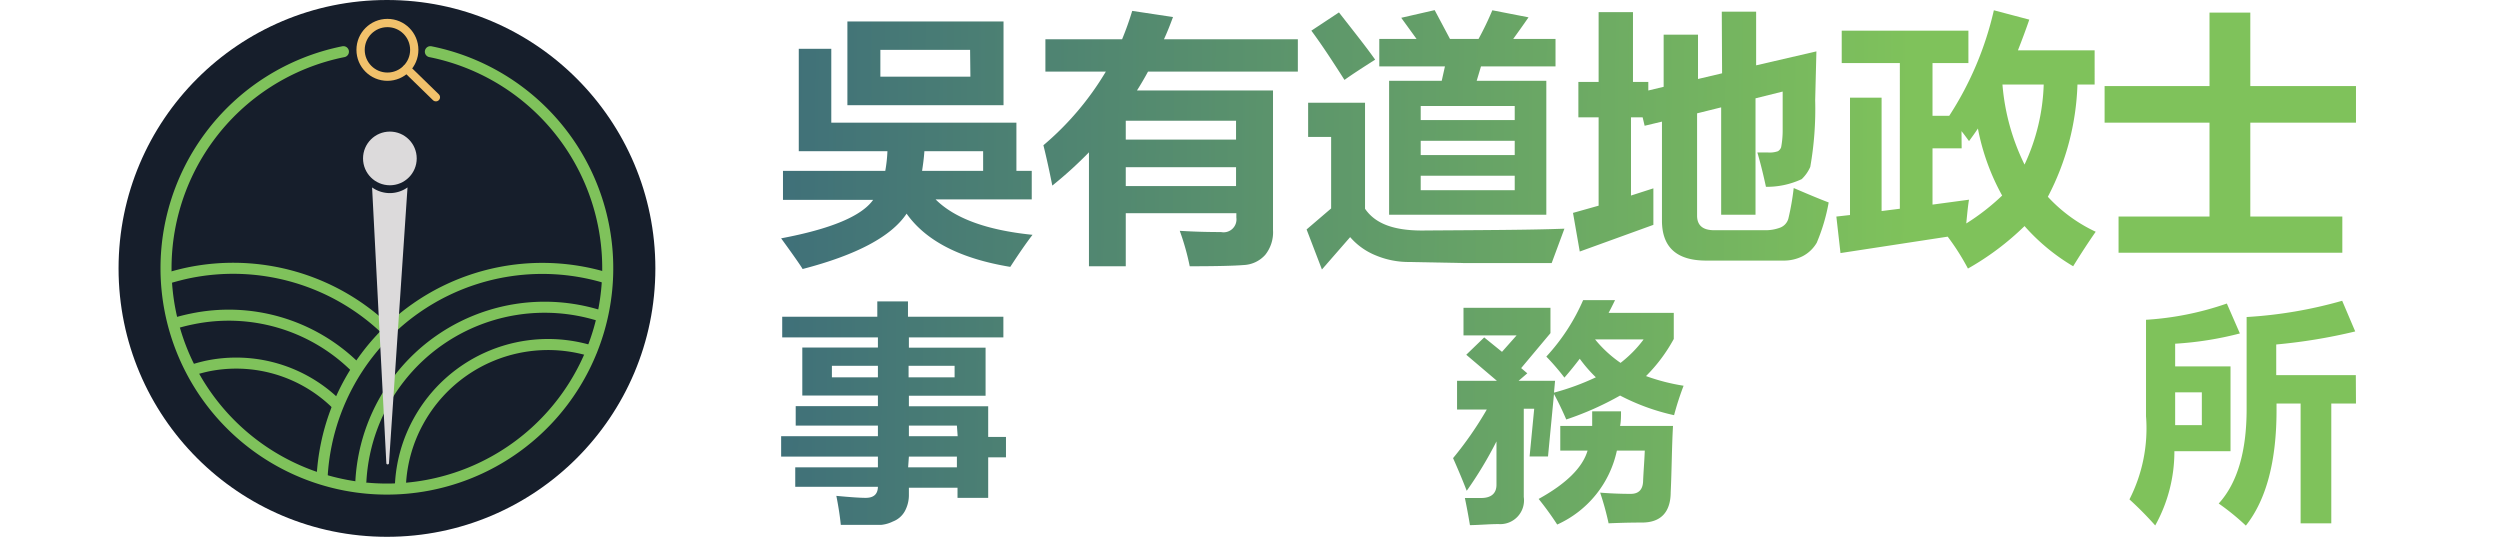 <?xml version="1.0" encoding="UTF-8"?>
<svg xmlns="http://www.w3.org/2000/svg" xmlns:xlink="http://www.w3.org/1999/xlink" viewBox="0 0 163 35">
  <defs>
    <style>.cls-1{fill:url(#未命名漸層_14);}.cls-2{fill:url(#未命名漸層_14-2);}.cls-3{fill:url(#未命名漸層_14-3);}.cls-4{fill:url(#未命名漸層_14-4);}.cls-5{fill:url(#未命名漸層_14-5);}.cls-6{fill:url(#未命名漸層_14-6);}.cls-7{fill:url(#未命名漸層_14-7);}.cls-8{fill:url(#未命名漸層_14-8);}.cls-9{fill:url(#未命名漸層_14-9);}.cls-10{fill:#161e2b;}.cls-11,.cls-12{fill:none;stroke-linecap:round;stroke-linejoin:round;}.cls-11{stroke:#f1c16b;stroke-width:0.54px;}.cls-12{stroke:#7fc25b;stroke-width:0.72px;}.cls-13{fill:#dcdadb;}</style>
    <linearGradient id="未命名漸層_14" x1="28.41" y1="9.2" x2="124.6" y2="10.05" gradientUnits="userSpaceOnUse">
      <stop offset="0" stop-color="#1a457b"></stop>
      <stop offset="0" stop-color="#2c5782"></stop>
      <stop offset="1" stop-color="#7fc25b"></stop>
    </linearGradient>
    <linearGradient id="未命名漸層_14-2" x1="28.41" y1="8.64" x2="124.6" y2="9.49" xlink:href="#未命名漸層_14"></linearGradient>
    <linearGradient id="未命名漸層_14-3" x1="28.42" y1="8.55" x2="124.6" y2="9.39" xlink:href="#未命名漸層_14"></linearGradient>
    <linearGradient id="未命名漸層_14-4" x1="28.42" y1="8.13" x2="124.61" y2="8.97" xlink:href="#未命名漸層_14"></linearGradient>
    <linearGradient id="未命名漸層_14-5" x1="28.42" y1="8.21" x2="124.61" y2="9.05" xlink:href="#未命名漸層_14"></linearGradient>
    <linearGradient id="未命名漸層_14-6" x1="28.42" y1="7.65" x2="124.61" y2="8.5" xlink:href="#未命名漸層_14"></linearGradient>
    <linearGradient id="未命名漸層_14-7" x1="28.26" y1="26.71" x2="124.44" y2="27.55" xlink:href="#未命名漸層_14"></linearGradient>
    <linearGradient id="未命名漸層_14-8" x1="28.26" y1="26.3" x2="124.45" y2="27.14" xlink:href="#未命名漸層_14"></linearGradient>
    <linearGradient id="未命名漸層_14-9" x1="28.26" y1="25.91" x2="124.45" y2="26.76" xlink:href="#未命名漸層_14"></linearGradient>
  </defs>
  <g id="圖層_2" data-name="圖層 2">
    <path class="cls-1" d="M51.05,11.14h6.67a9.28,9.28,0,0,0,.14-1.28H52.08V3.18H54.2V8H66.27v3.14h1V13H61q1.86,1.86,6.32,2.31c-.37.48-.86,1.18-1.45,2.09Q61,16.6,59.11,13.93c-1,1.5-3.28,2.7-6.78,3.61-.08-.15-.54-.82-1.4-2,3.23-.61,5.24-1.44,6-2.51H51.05Zm4.2-9.74H65.43V6.86H55.25Zm8,1.85H57.4V5h5.87Zm-3.15,7.89h4V9.86H60.27C60.24,10.32,60.18,10.74,60.12,11.14Z"></path>
    <path class="cls-2" d="M73.4,17.36H71V9.93a26,26,0,0,1-2.39,2.17c-.18-.91-.37-1.79-.58-2.63a19,19,0,0,0,4.07-4.8H68.16V2.56h5A19.44,19.44,0,0,0,73.82.71l2.66.4c-.18.49-.38,1-.59,1.45h8.73V4.67H74.85q-.34.63-.72,1.23H83V15a2.35,2.35,0,0,1-.51,1.62,2,2,0,0,1-1.4.66c-.6.05-1.78.08-3.52.08a16.05,16.05,0,0,0-.65-2.31c1,.06,1.86.08,2.69.08a.84.84,0,0,0,1-.94v-.29H73.4Zm7.19-9.49H73.4V9.1h7.19ZM73.4,12.13h7.19V10.9H73.4Z"></path>
    <path class="cls-3" d="M102,14.91l-.83,2.24c-2.07,0-4,0-5.78,0l-3.67-.07a5.54,5.54,0,0,1-2-.42,4.37,4.37,0,0,1-1.69-1.2l-1.84,2.11-1-2.61,1.6-1.37V8.93h-1.5V6.7H89v6.91c.68,1,1.92,1.42,3.72,1.42C96.55,15,99.65,15,102,14.91ZM87.3.81c1,1.28,1.82,2.31,2.36,3.08-.8.51-1.47.94-2,1.32C86.89,4,86.17,2.9,85.5,2Zm3.27,4.46H94l.21-.94H89.93V2.54h2.43l-1-1.38,2.18-.5,1,1.88h1.86a19.73,19.73,0,0,0,.9-1.87l2.36.46c-.29.42-.63.9-1,1.41h2.76V4.33H96.56l-.28.94h4.54V14H90.57Zm8.19,1.64H92.63v.92h6.13Zm-6.13,3.2h6.13V9.18H92.63Zm6.13,2.29v-.94H92.63v.94Z"></path>
    <path class="cls-4" d="M112.26.76h2.24v3.5l3.93-.91-.08,3.18a21.83,21.83,0,0,1-.32,4.35,2.45,2.45,0,0,1-.56.8,5.34,5.34,0,0,1-2.33.5c-.16-.74-.34-1.49-.56-2.24l.67,0a1.63,1.63,0,0,0,.67-.08.49.49,0,0,0,.21-.26,5.93,5.93,0,0,0,.1-1.05c0-.6,0-1.46,0-2.58l-1.77.44V14h-2.24V7l-1.57.39v6.67c0,.63.37.95,1.11.95h3.31a2.71,2.71,0,0,0,1-.17.88.88,0,0,0,.53-.58,16.74,16.74,0,0,0,.35-2c.91.39,1.67.71,2.28.94a12.18,12.18,0,0,1-.78,2.63,2.3,2.3,0,0,1-.89.86,2.74,2.74,0,0,1-1.32.3h-5q-2.88,0-2.88-2.61V7.93l-1.13.27-.13-.55h-.76v5.1l1.46-.47c0,.47,0,1.27,0,2.38L103,16.4l-.44-2.52,1.67-.47V7.65h-1.32V5.34h1.32V.79h2.24V5.34h1V5.9l1-.24V2.26h2.24V5.15l1.57-.37Z"></path>
    <path class="cls-5" d="M130,.67l2.31.61c-.24.7-.49,1.36-.74,2h5V5.51h-1.12a16.9,16.9,0,0,1-1.93,7.32,10,10,0,0,0,3.12,2.28q-.7,1-1.47,2.25a13.15,13.15,0,0,1-3.17-2.62,17.81,17.81,0,0,1-3.69,2.77,15.45,15.45,0,0,0-1.32-2.08L120,16.5l-.27-2.38.89-.1V6.37h2.06v7.39l1.19-.15V4.11h-3.79V2h8.26V4.11H126V7.55h1.09A21.32,21.32,0,0,0,130,.67Zm-2.1,9H126v3.67l2.38-.32c-.06.32-.11.84-.18,1.55a14.62,14.62,0,0,0,2.34-1.82,14.72,14.72,0,0,1-1.58-4.37c-.19.29-.39.56-.58.82-.16-.22-.32-.44-.49-.65ZM132,10.73a13.23,13.23,0,0,0,1.25-5.22h-2.69s0,0,0,0A14.43,14.43,0,0,0,132,10.73Z"></path>
    <path class="cls-6" d="M138.13,14.12h5.93V8h-6.84V5.61h6.84V.82h2.66V5.61h6.89V8h-6.89v6.12h6v2.36H138.13Z"></path>
    <path class="cls-7" d="M51.85,30.47h5.39v-.7H50.93V28.44h6.31v-.69H51.88V26.48h5.36v-.69H52.31V22.66h4.93V22H51V20.65h6.2v-1h2v1h6.22V22H59.26v.67h5v3.13h-5v.69h5.17v2h1.16v1.33H64.43v2.64h-2v-.66H59.26v.43A2.21,2.21,0,0,1,59,33.32a1.49,1.49,0,0,1-.78.68,2.22,2.22,0,0,1-.75.22H54.82c-.06-.6-.16-1.23-.29-1.89.94.09,1.57.13,1.91.13.53,0,.79-.24.8-.72H51.85Zm2.39-5.87h3v-.75h-3Zm8,0v-.75h-3v.75Zm.15,3.15H59.26v.69h3.18Zm-3.18,2.72h3.18v-.7H59.26Z"></path>
    <path class="cls-8" d="M96.77,22l1.16.94.95-1.07H95.42v-1.8h5.67v1.65L99.18,24l.4.34-.57.49h2.38l-.07.77a16.09,16.09,0,0,0,2.73-1A9.17,9.17,0,0,1,103,23.39c-.32.42-.65.83-1,1.23a15.05,15.05,0,0,0-1.18-1.37,13.09,13.09,0,0,0,2.4-3.68h2.08c-.14.29-.28.57-.42.83h4.25v1.7a10.48,10.48,0,0,1-1.81,2.42,13.08,13.08,0,0,0,2.45.63,18.81,18.81,0,0,0-.62,1.92,14.16,14.16,0,0,1-3.52-1.28,19.85,19.85,0,0,1-3.51,1.56c-.22-.51-.48-1.07-.8-1.66l-.39,4.07h-1.2l.3-3.11h-.68V32.4a1.55,1.55,0,0,1-1.64,1.77c-.6,0-1.23.06-1.87.07q-.15-.91-.33-1.77l1.06,0c.63,0,1-.28,1-.86V28.78A25.45,25.45,0,0,1,95.63,32c-.27-.7-.57-1.41-.89-2.13a23,23,0,0,0,2.2-3.17H95V24.83H97.6l-2-1.7Zm12.16,10.07c0,1.34-.66,2-1.87,2-.3,0-1,0-2.18.05a18.08,18.08,0,0,0-.55-2c.63.05,1.29.08,2,.08.51,0,.78-.28.8-.82s.08-1.26.11-2h-1.82a6.85,6.85,0,0,1-3.89,4.82,20.3,20.3,0,0,0-1.21-1.67q2.7-1.49,3.19-3.15h-1.78V27.77h2.08c0-.3,0-.62,0-.95h1.88c0,.33,0,.65-.06.95h3.45C109,29.17,109,30.61,108.93,32.09Zm-1.78-9.94H104a7.94,7.94,0,0,0,1.66,1.53A7.92,7.92,0,0,0,107.15,22.15Z"></path>
    <path class="cls-9" d="M145.43,29.42h-3.66a9.9,9.9,0,0,1-1.25,4.84,22.41,22.41,0,0,0-1.68-1.7,10.17,10.17,0,0,0,1.08-5.42V20.85a19.67,19.67,0,0,0,5.27-1.06l.85,1.95a21.85,21.85,0,0,1-4.22.67v1.48h3.61Zm-3.61-1.7h1.74V25.58h-1.74Zm11.79-1.41H152v7.81h-2V26.31h-1.57v.43q0,5-2,7.53a15.56,15.56,0,0,0-1.77-1.44q1.82-2,1.82-6.16v-6a28.79,28.79,0,0,0,6.23-1.06l.85,2a35.78,35.78,0,0,1-5.15.85v2h5.19Z"></path>
    <circle class="cls-10" cx="25.23" cy="17.5" r="17.5"></circle>
    <circle class="cls-11" cx="25.26" cy="3.25" r="1.75"></circle>
    <path class="cls-12" d="M28.06,3.37a14.4,14.4,0,1,1-5.67,0"></path>
    <path class="cls-12" d="M21,31.13a14.38,14.38,0,0,1,18.57-13"></path>
    <path class="cls-12" d="M23.53,31.36A12,12,0,0,1,39,20.55"></path>
    <path class="cls-12" d="M26.11,31.58a9.53,9.53,0,0,1,1.16-4.09,9.64,9.64,0,0,1,11.27-4.61"></path>
    <path class="cls-12" d="M11,18.12c.41-.12.82-.23,1.24-.32a14.42,14.42,0,0,1,13,3.76"></path>
    <path class="cls-12" d="M11.5,21.05c.33-.1.66-.18,1-.25A11.75,11.75,0,0,1,23.1,23.87"></path>
    <path class="cls-12" d="M12.7,24.08c.26-.08.53-.15.8-.21a9.33,9.33,0,0,1,8.4,2.44"></path>
    <line class="cls-11" x1="26.51" y1="4.48" x2="28.42" y2="6.34"></line>
    <circle class="cls-13" cx="25.42" cy="10.33" r="1.75"></circle>
    <path class="cls-13" d="M25.42,12.59a2,2,0,0,1-1.16-.37l.93,18a.09.09,0,0,0,.17,0l1.21-18A2,2,0,0,1,25.42,12.59Z"></path>
  </g>
</svg>
